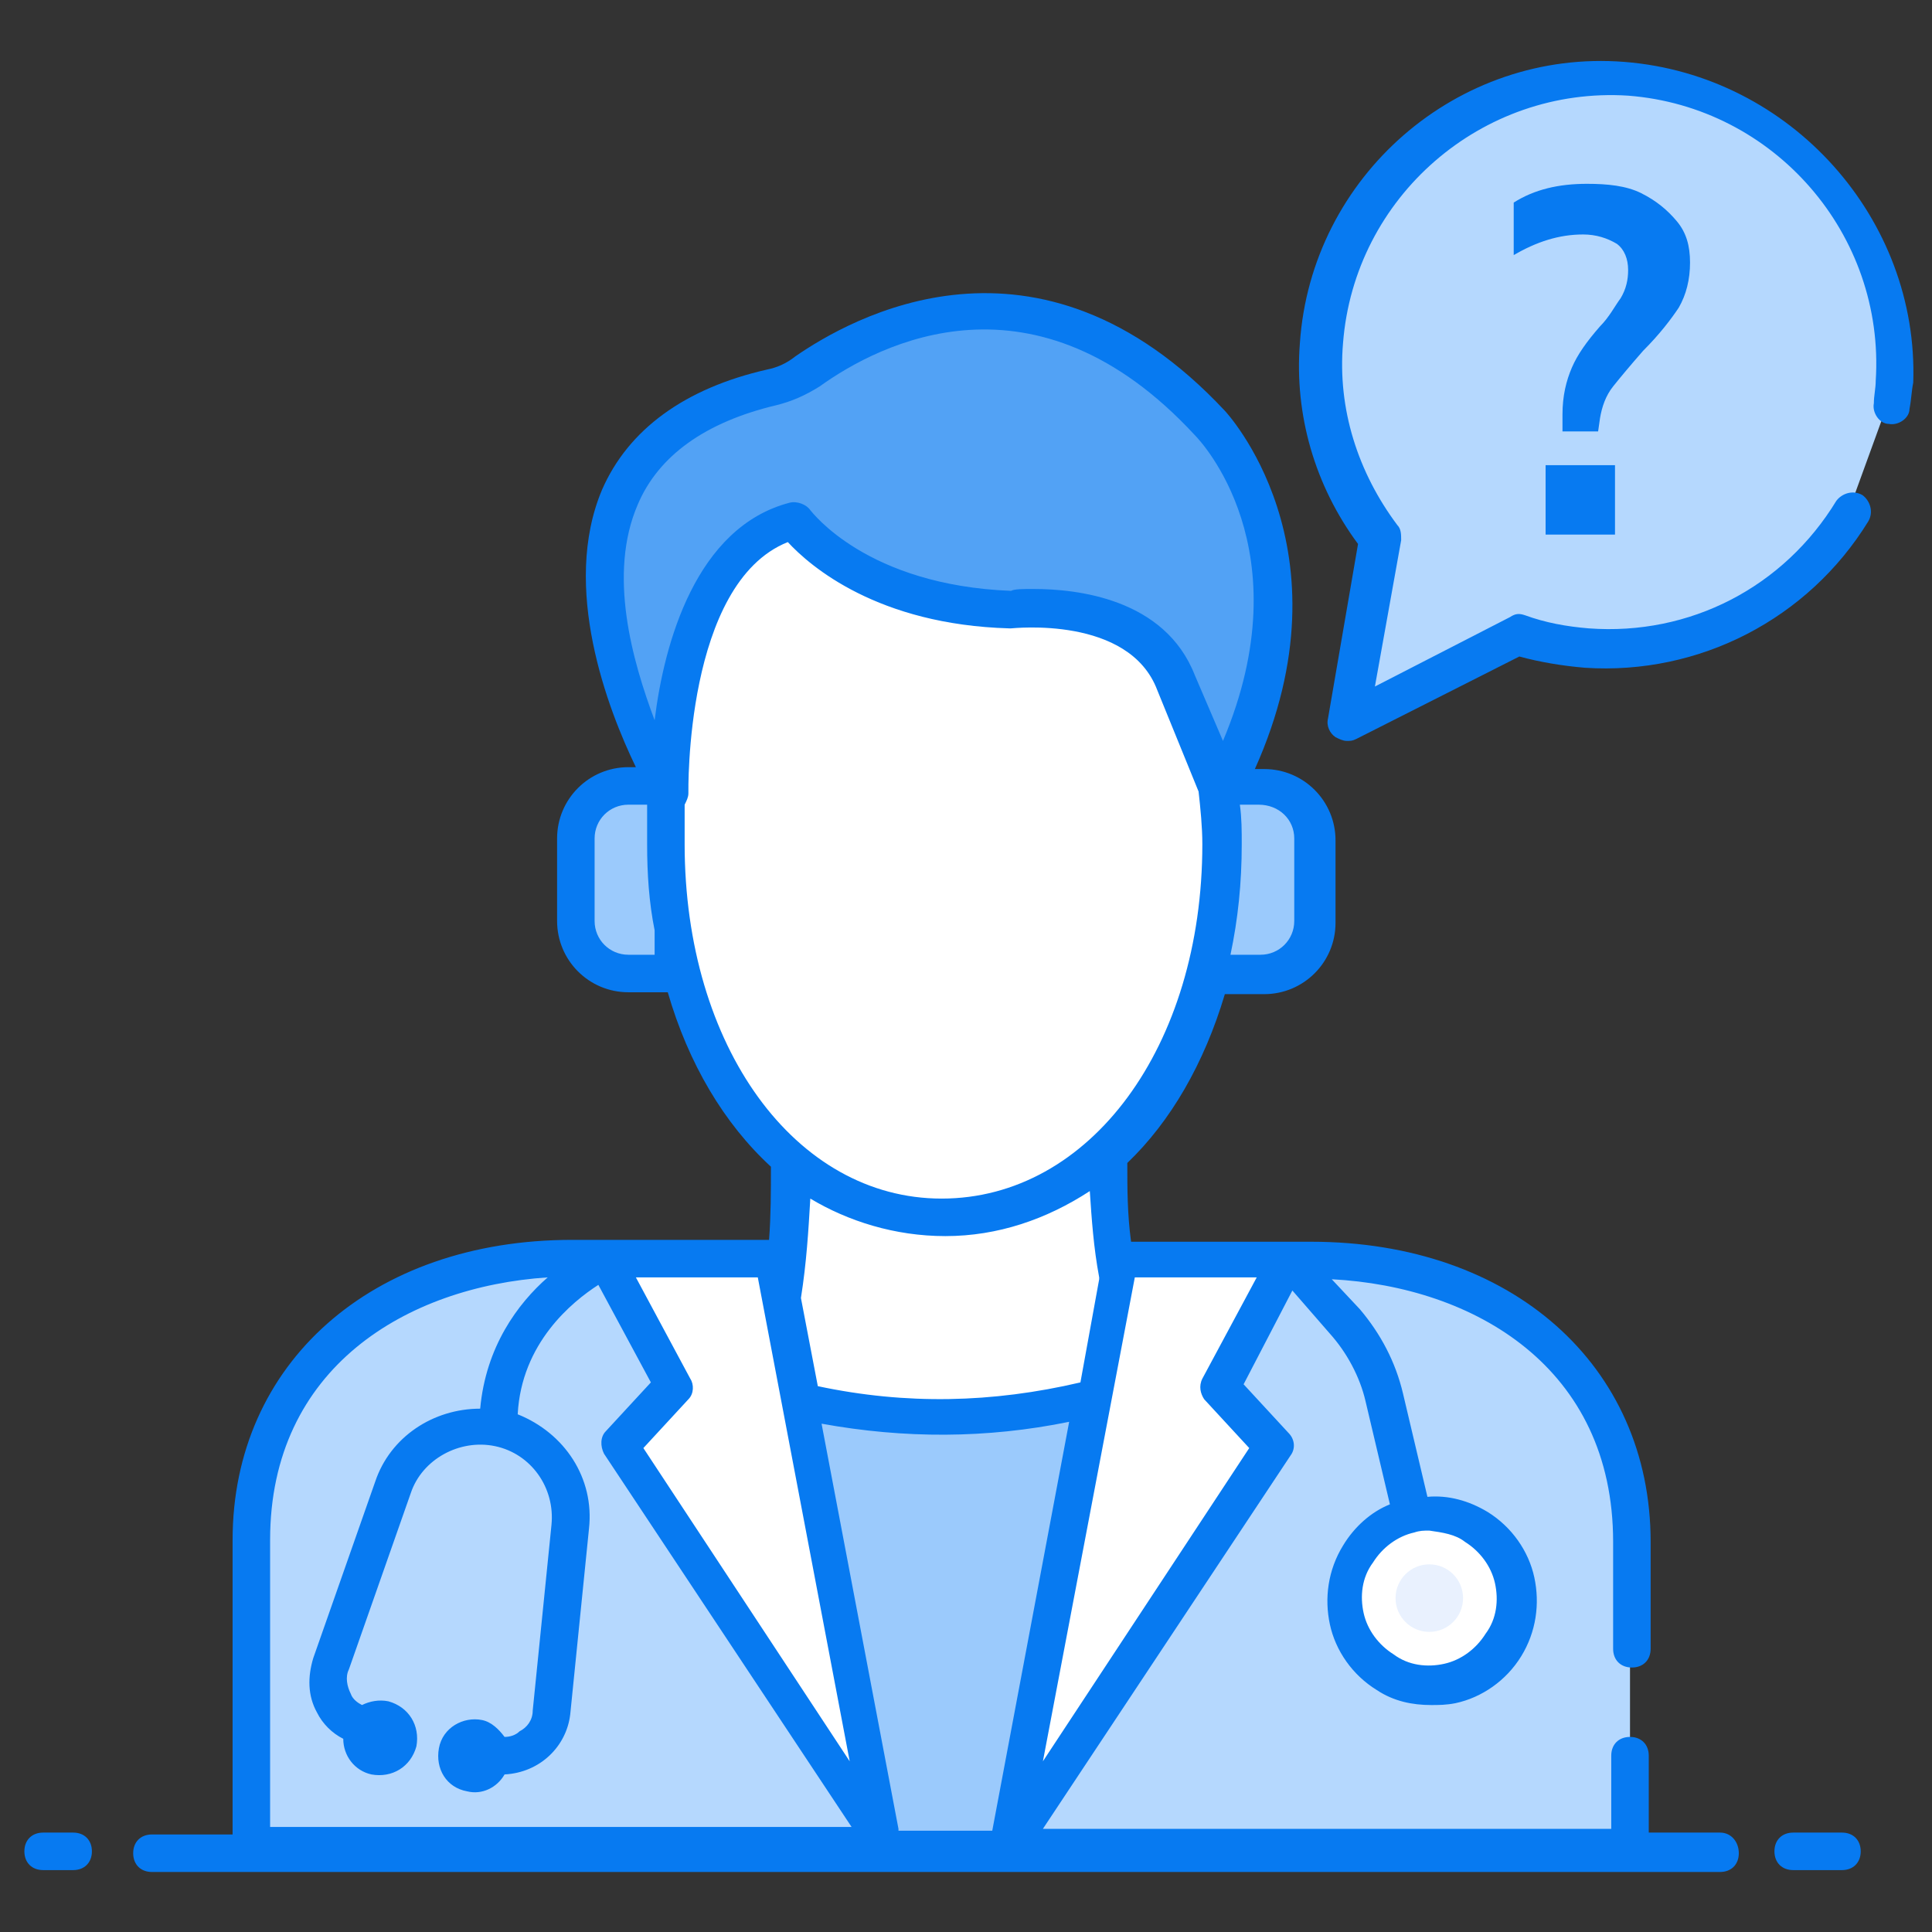 <svg id="Layer_1" enable-background="new 0 0 103 103" height="512" viewBox="0 0 103 103" width="512" xmlns="http://www.w3.org/2000/svg"><rect x="0" y="0" width="103" height="103" fill="#333333" stroke="none"/><g><g><g><g><path d="m35.8 41.9v10h-2.3c-1.5 0-2.8-1.2-2.8-2.8v-4.4c0-1.5 1.2-2.8 2.8-2.8z" fill="#9bcafc"/></g><g><path d="m70 44.7v4.4c0 1.5-1.2 2.8-2.8 2.8h-2.7v-10h2.7c1.5 0 2.8 1.3 2.8 2.8z" fill="#9bcafc"/></g><g><path d="m86.9 93.6v4.9h-73.5v-16.4c0-9.5 7.7-15 17.1-15h11.1c-1.9 22.6 18.5 22.4 17.9 0h10.3c9.4 0 17.1 5.5 17.1 15v5.7" fill="#b5d8fe"/></g><g><path d="m60.8 52.7c-2.8 6.1-2 13.2 0 22.2-7.2 4.4-14 4.2-20.4 0 2.1-8.1 2.5-14.9 0-22.2z" fill="#fff"/></g><g><path d="m65.3 45c0 11.6-6.7 19.9-14.9 19.9s-14.9-8.3-14.9-19.9.5-22.2 14.9-23.1c8.2-.5 14.9 11.5 14.9 23.1z" fill="#fff"/></g><g><path d="m65.1 41.9c6.3-12.2-.8-19.4-.8-19.4-9.2-10-18.5-4.7-21.3-2.7-.6.4-1.2.7-1.9.9-16 3.7-5.4 21.6-5.4 21.6s-.3-12.7 6.7-14.6c0 0 3.1 4.5 11.5 4.8 0 0 7.1-.8 8.9 3.9z" fill="#52a2f5"/></g><g><path d="m38.5 73.4c7.6 2.8 15.3 2.9 23.2 0l-7.4 25.1h-7.7z" fill="#9bcafc"/></g><g><path d="m32.2 67.1h9l5.9 31.4-14.2-21.4 2.9-3.2z" fill="#fff"/></g><g><path d="m68.7 67.1h-9l-5.9 31.4 14.1-21.4-2.9-3.2z" fill="#fff"/></g></g><g><path d="m98.5 27.4c-2.9 4.7-8.2 7.7-14.1 7.3-1.3-.1-2.5-.3-3.6-.7l-9 4.6 1.7-9.8c-2.2-2.9-3.4-6.5-3.1-10.4.5-8.4 7.8-14.7 16.1-14.1 8.4.6 14.7 7.9 14.1 16.3 0 .4-.1.9-.1 1.3" fill="#b5d8fe"/></g><circle cx="76.2" cy="85.2" fill="#fff" r="4.6"/><g><circle cx="76.2" cy="85.2" fill="#e9f1fe" r="1.8"/></g><g fill="#077af1"><path d="m91.7 97.7h-3.8v-4.1c0-.6-.4-1-1-1s-1 .4-1 1v3.9h-30.3l13.2-19.9c.3-.4.2-.9-.1-1.2l-2.4-2.6 2.6-5 2 2.3c.9 1 1.6 2.3 1.9 3.6l1.3 5.5c-1 .4-1.9 1.2-2.5 2.2-.8 1.3-1 2.8-.7 4.2s1.2 2.7 2.5 3.5c.9.6 1.9.8 2.9.8.4 0 .8 0 1.3-.1 1.4-.3 2.7-1.2 3.5-2.5s1-2.8.7-4.2-1.2-2.7-2.5-3.5c-1-.6-2.1-.9-3.2-.8l-1.3-5.5c-.4-1.7-1.2-3.2-2.3-4.5l-1.5-1.6c7.6.4 15 4.7 15 14v5.7c0 .6.4 1 1 1s1-.4 1-1v-5.7c0-9.4-7.4-16-18.1-16h-1.1s0 0-.1 0h-8.4c-.2-1.5-.2-2.8-.2-4.2 2.3-2.2 4.1-5.3 5.2-9h2.1c2.1 0 3.8-1.7 3.8-3.8v-4.4c0-2.1-1.7-3.8-3.8-3.8h-.5c5.3-11.8-1.6-19.1-1.6-19.1-10-10.7-20-4.9-22.9-2.9-.5.4-1 .6-1.5.7-4.4 1-7.4 3.2-8.8 6.4-2.2 5.2.3 11.7 1.8 14.8h-.4c-2.1 0-3.8 1.7-3.8 3.8v4.4c0 2.1 1.7 3.8 3.8 3.8h2.1c1.1 3.8 3 7 5.5 9.3 0 1.3 0 2.6-.1 3.9-3.9 0-6.7 0-10.5 0-10.7 0-18.1 6.6-18.1 16v15.7h-4.3c-.6 0-1 .4-1 1s.4 1 1 1h83.6c.6 0 1-.4 1-1s-.4-1.1-1-1.1zm-13.6-15.5c.8.5 1.4 1.3 1.6 2.2s.1 1.9-.5 2.7c-.5.8-1.3 1.4-2.2 1.6s-1.9.1-2.7-.5c-.8-.5-1.4-1.3-1.6-2.2s-.1-1.9.5-2.7c.5-.8 1.3-1.4 2.2-1.6.3-.1.5-.1.8-.1.7.1 1.4.2 1.9.6zm-30.2 15.3-4.1-21.6c4.4.8 8.8.8 13.2-.1l-4.1 21.8h-5zm19.1-29.4-2.9 5.4c-.2.4-.1.8.1 1.1l2.4 2.6-11 16.7 4.9-25.8zm2-23.4v4.4c0 1-.8 1.8-1.8 1.8h-1.6c.4-1.9.6-3.8.6-5.9 0-.7 0-1.4-.1-2.1h1c1.1 0 1.9.8 1.9 1.8zm-35-17.8c1.1-2.6 3.6-4.4 7.4-5.3.8-.2 1.5-.5 2.3-1 3.2-2.3 11.5-6.6 20 2.6.3.3 5.8 6.1 1.5 16.3l-1.5-3.5c-1.6-4.1-6.3-4.6-8.6-4.6-.6 0-1 0-1.2.1-7.7-.3-10.6-4.2-10.7-4.3-.2-.3-.7-.5-1.1-.4-5 1.3-6.7 7.5-7.2 11.6-1.2-3.2-2.5-7.8-.9-11.5zm.8 24h-1.3c-1 0-1.8-.8-1.8-1.8v-4.4c0-1 .8-1.8 1.8-1.8h1v2.1c0 1.6.1 3.1.4 4.6v1.3zm1.7-5.9c0-.7 0-1.4 0-2.1.1-.2.2-.4.2-.6 0-.1-.2-11.2 5.3-13.4 1.2 1.3 4.8 4.4 11.8 4.6h.1c.1 0 6.3-.7 7.8 3.3l2.2 5.4c.1.9.2 1.9.2 2.8 0 10.8-6 18.9-13.9 18.9-7.8 0-13.7-8.1-13.7-18.9zm13.9 20.9c2.8 0 5.4-.9 7.7-2.4.1 1.5.2 3 .5 4.6v.1l-1 5.5c-4.7 1.1-9.3 1.2-14 .2l-.9-4.7c.3-1.9.4-3.6.5-5.3 2 1.2 4.5 2 7.2 2zm-10 2.2 4.9 25.8-11-16.7 2.4-2.6c.3-.3.3-.8.1-1.1l-2.9-5.4zm-26 14c0-9.2 7.3-13.5 14.8-14-1.6 1.4-3.3 3.7-3.6 7-2.5 0-4.8 1.5-5.6 3.9l-3.3 9.4c-.3 1-.3 2 .2 2.9.3.6.8 1.1 1.4 1.4 0 .9.6 1.7 1.5 1.9 1.1.2 2.1-.4 2.4-1.5.2-1.1-.4-2.1-1.5-2.4-.5-.1-1 0-1.4.2-.2-.1-.5-.3-.6-.6-.2-.4-.3-.9-.1-1.3l3.3-9.4c.6-1.8 2.6-2.9 4.5-2.5s3.2 2.2 3 4.2l-1 9.9c0 .5-.3.9-.7 1.1-.2.2-.5.3-.8.3-.3-.4-.7-.8-1.2-.9-1-.2-2.1.4-2.3 1.5s.4 2.1 1.5 2.3c.8.2 1.6-.2 2-.9 1.9-.1 3.3-1.5 3.5-3.2l1-9.9c.3-2.7-1.3-5.1-3.8-6.1.2-3.8 2.9-6 4.3-6.9l2.8 5.2-2.4 2.6c-.3.3-.3.8-.1 1.2l13.2 19.9h-31v-15.3z"/><path d="m3.9 97.7h-1.6c-.6 0-1 .4-1 1s.4 1 1 1h1.6c.6 0 1-.4 1-1s-.4-1-1-1z"/><path d="m98.2 97.7h-2.6c-.6 0-1 .4-1 1s.4 1 1 1h2.6c.6 0 1-.4 1-1s-.4-1-1-1z"/><path d="m86.6 3.3c-8.9-.7-16.7 6.1-17.3 15-.3 3.8.8 7.6 3.1 10.7l-1.6 9.3c-.1.4.1.8.4 1 .2.1.4.2.6.2s.3 0 .5-.1l8.7-4.4c1.1.3 2.3.5 3.5.6 6.1.4 11.9-2.6 15.1-7.8.3-.5.1-1.1-.3-1.4-.5-.3-1.1-.1-1.4.3-2.8 4.6-7.8 7.2-13.2 6.8-1.2-.1-2.3-.3-3.4-.7-.3-.1-.5-.1-.8.1l-7.2 3.7 1.4-7.8c0-.3 0-.6-.2-.8-2.1-2.8-3.2-6.2-2.9-9.7.6-7.8 7.4-13.7 15.2-13.2 7.8.6 13.7 7.4 13.2 15.2 0 .4-.1.8-.1 1.2-.1.5.3 1.1.8 1.1.5.1 1.1-.3 1.1-.8.1-.5.1-.9.2-1.4.3-8.7-6.5-16.4-15.4-17.1z"/><path d="m89.5 16.4c.4-.7.6-1.5.6-2.4s-.2-1.6-.7-2.2-1.1-1.1-1.9-1.5-1.8-.5-2.9-.5c-1.5 0-2.8.3-3.9 1v2.8c1.2-.7 2.4-1.1 3.7-1.1.7 0 1.3.2 1.8.5.4.3.6.8.6 1.4 0 .5-.1 1-.4 1.5-.3.4-.6 1-1.1 1.5-.7.8-1.2 1.5-1.5 2.2s-.5 1.5-.5 2.5v.9h1.9l.1-.7c.1-.6.3-1.2.7-1.7s.9-1.1 1.6-1.9c.9-.9 1.5-1.7 1.9-2.3z"/><path d="m82.4 24.8h3.7v3.7h-3.7z"/></g></g></g></svg>